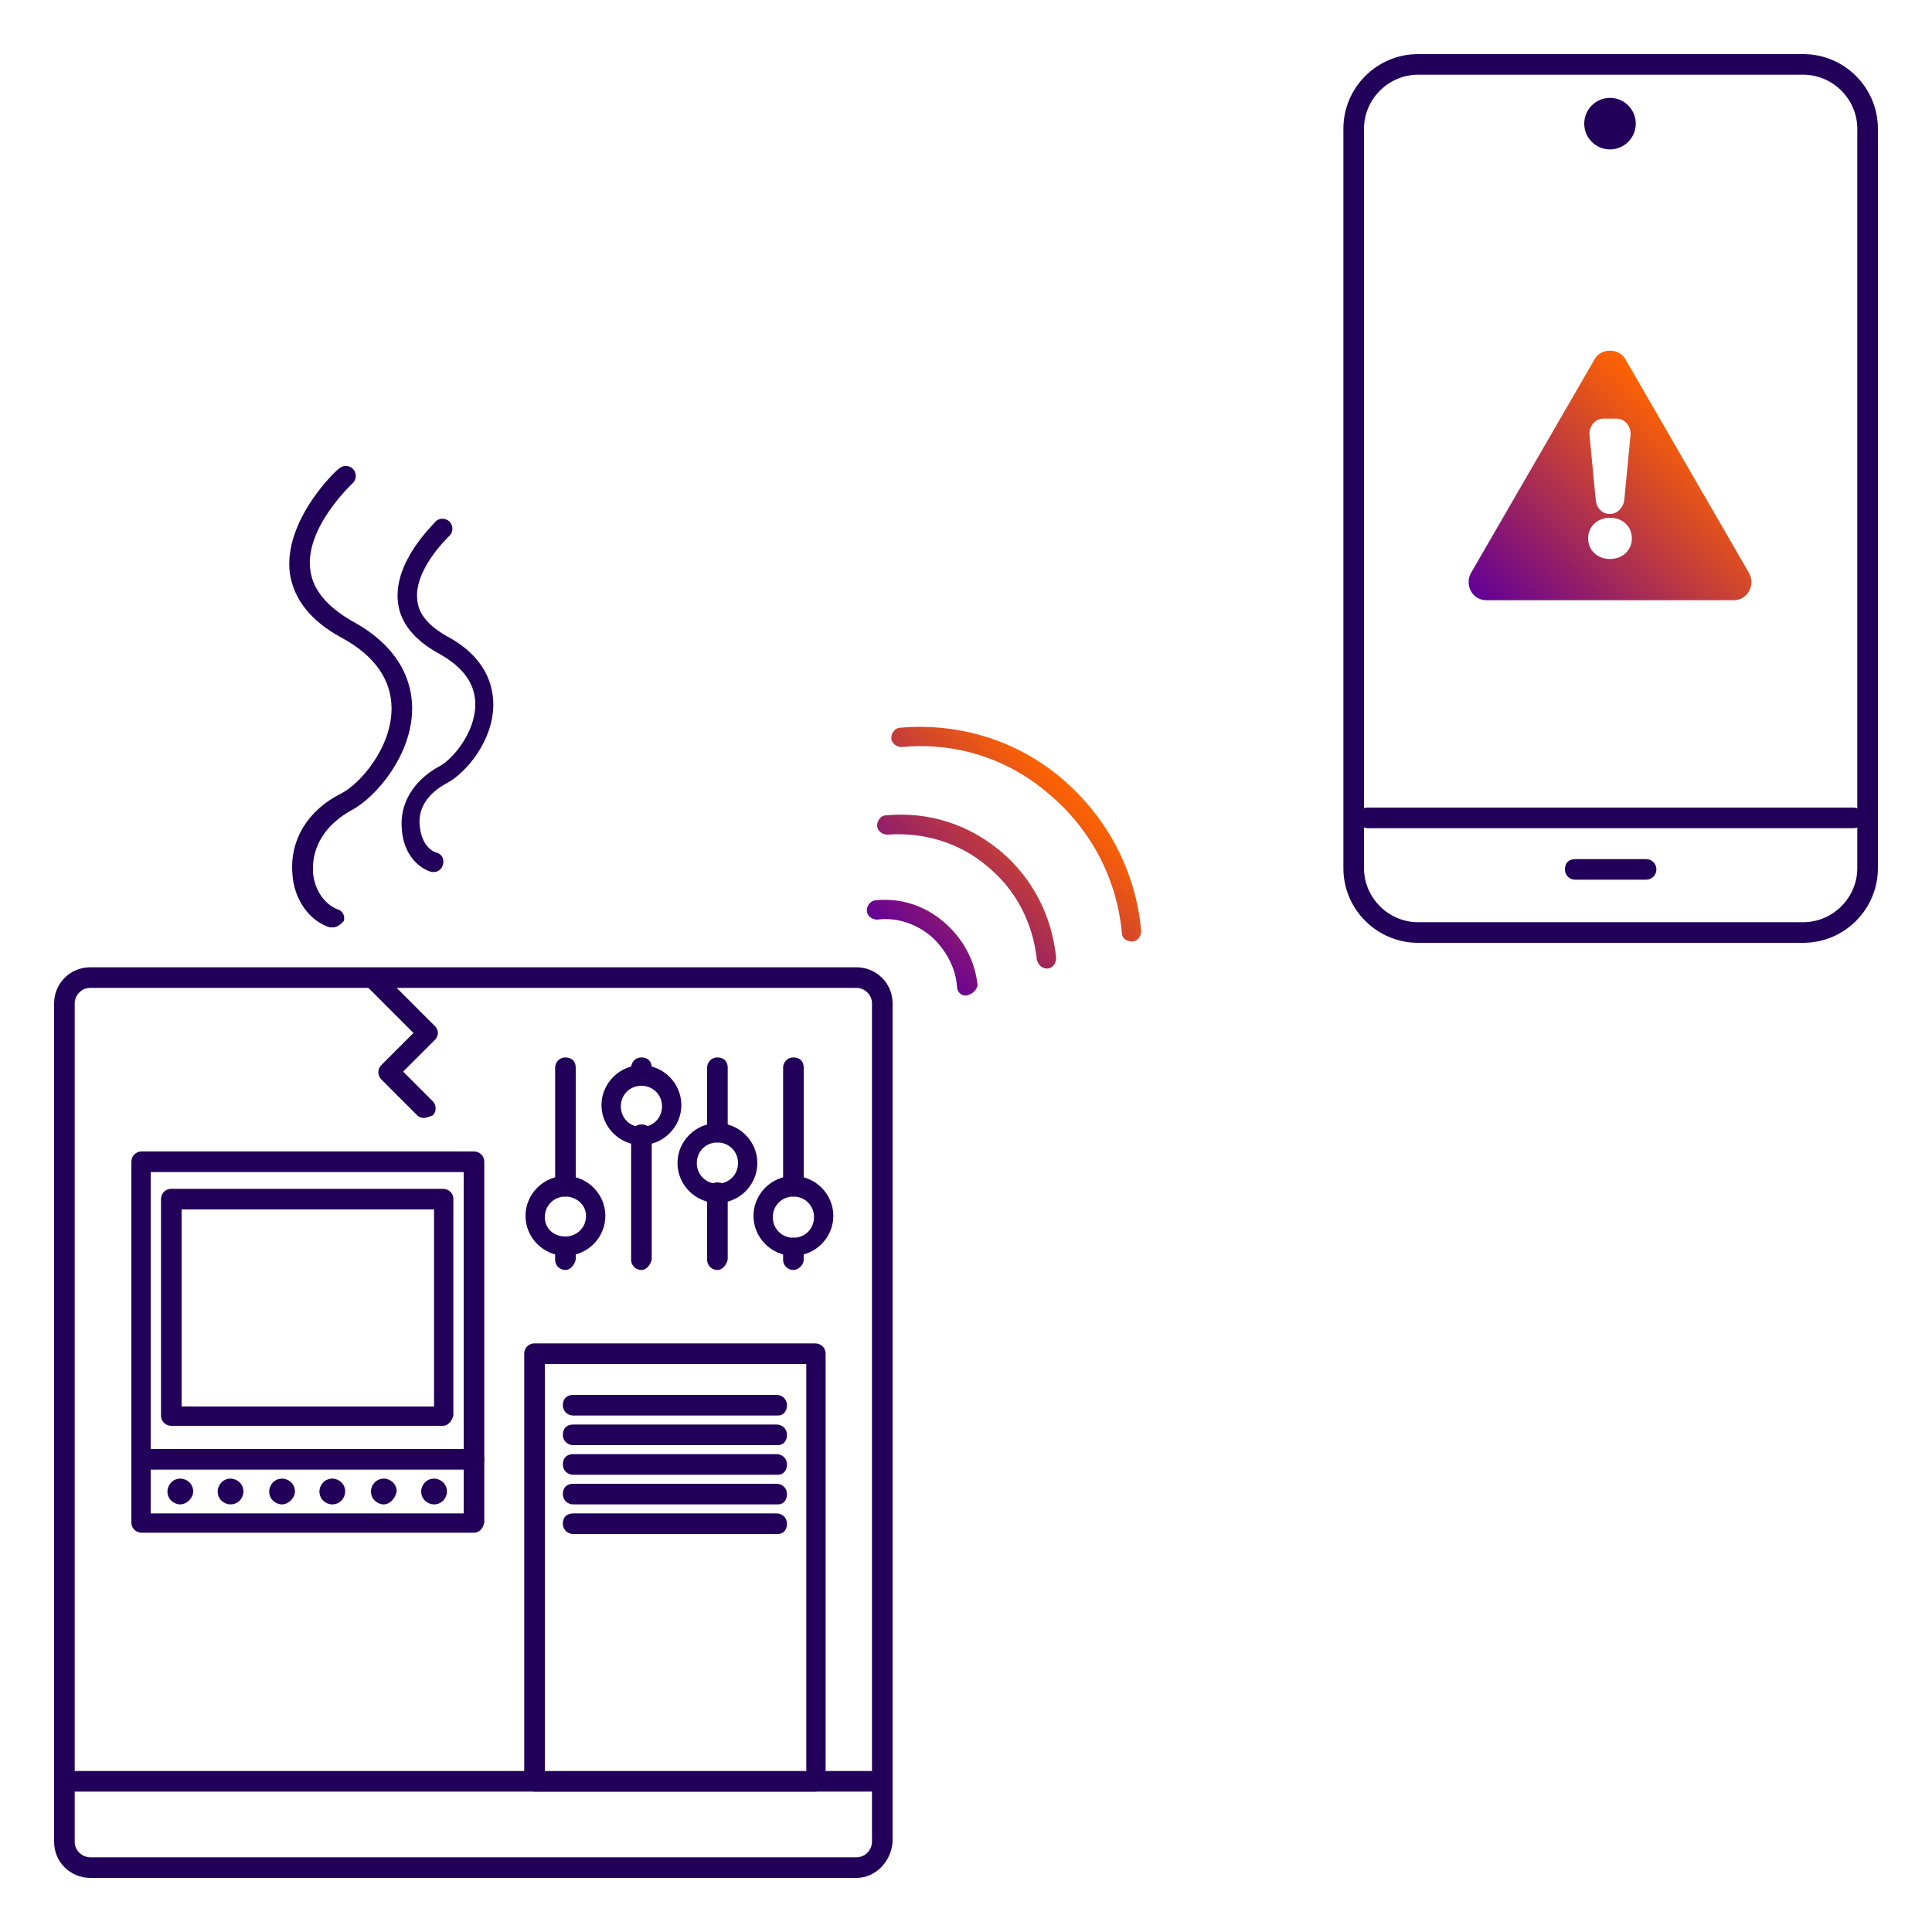 <svg xmlns="http://www.w3.org/2000/svg" xmlns:xlink="http://www.w3.org/1999/xlink" id="Layer_1" x="0px" y="0px" viewBox="0 0 150 150" style="enable-background:new 0 0 150 150;" xml:space="preserve"><style type="text/css">	.st0{fill:#22005A;}	.st1{fill:url(#SVGID_1_);}	.st2{opacity:0.5;fill:#22005A;}	.st3{fill:url(#SVGID_00000154424624547034345360000010098722924778728606_);}	.st4{fill:url(#SVGID_00000069373786654136980540000013328827851107698600_);}	.st5{fill:url(#SVGID_00000012433706816323667750000014047062738375570590_);}	.st6{fill:url(#SVGID_00000049930139280766613510000015454969313598580620_);}	.st7{fill:url(#SVGID_00000014630201771244837020000010810640781571189405_);}	.st8{fill:url(#SVGID_00000076590625929994545480000013114678764366179716_);}	.st9{fill:url(#SVGID_00000062190964058791477930000004046811811467758507_);}	.st10{fill:url(#SVGID_00000043439572062373387560000016294794204617774237_);}	.st11{fill:url(#SVGID_00000170972766680436196670000002139915749685364926_);}	.st12{fill:url(#SVGID_00000021077221118474323230000017734682436802031020_);}	.st13{fill:url(#SVGID_00000123413356543482961370000008745956886284195206_);}	.st14{fill:url(#SVGID_00000066491678677366695900000017675172254581570464_);}	.st15{fill:url(#SVGID_00000109024983458871691060000011487366544299303556_);}	.st16{fill:url(#SVGID_00000037658140614294334730000004001055986079373751_);}	.st17{fill:url(#SVGID_00000142877158103442396870000010826934015740175017_);}	.st18{fill:url(#SVGID_00000008832149719811776750000003246480079442879413_);}	.st19{fill:url(#SVGID_00000169545641553000405710000005892164804109655733_);}	.st20{fill:none;stroke:#22005A;stroke-width:1.5;stroke-linecap:round;stroke-linejoin:round;}	.st21{fill:none;stroke:#22005A;stroke-width:1.5;stroke-linecap:round;stroke-linejoin:round;stroke-dasharray:11.549,11.549;}	.st22{clip-path:url(#SVGID_00000161594612659126154990000000898813652963495346_);}	.st23{opacity:0.5;fill:#22005A;enable-background:new    ;}	.st24{fill:url(#SVGID_00000013170267698500106860000006218766490566416788_);}	.st25{fill:url(#SVGID_00000031183617339968233700000003227524396704507046_);}	.st26{fill:url(#SVGID_00000183943142047982309540000012636924079409676170_);}	.st27{fill:url(#SVGID_00000152973331056335872790000016648142607467193730_);}	.st28{fill:url(#SVGID_00000000925241294189386280000014557575375524462746_);}	.st29{fill:url(#SVGID_00000086658267858774764090000001972344226009283969_);}	.st30{fill:url(#SVGID_00000028313979678969857220000000330426908115209097_);}	.st31{fill:url(#SVGID_00000177472980974833338540000009623592488116460426_);}	.st32{fill:url(#SVGID_00000176730081649349742300000013968634655288360841_);}	.st33{fill:url(#SVGID_00000137122403367896506760000004419369770463063203_);}	.st34{fill:url(#SVGID_00000103252031058902630020000002501866333545425553_);}	.st35{fill:url(#SVGID_00000031181249233204024420000005626133323738319250_);}	.st36{fill:url(#SVGID_00000083081765911129971400000003433988967827223444_);}	.st37{fill:url(#SVGID_00000164481207159129260210000006735800082697987971_);}	.st38{clip-path:url(#SVGID_00000159439098513898317930000010204646746181861025_);}	.st39{fill:url(#SVGID_00000066513867880493278130000002071779314372519303_);}	.st40{fill:url(#SVGID_00000057107143192269084710000012513800056133077668_);}	.st41{fill:url(#SVGID_00000075852952426420022290000006133778909681800320_);}	.st42{fill:url(#SVGID_00000064352478767538997400000008814312343270480524_);}	.st43{fill:url(#SVGID_00000085216455255898181220000018118599681577365378_);}	.st44{fill:url(#SVGID_00000173856268343868786120000005087561642837133453_);}	.st45{fill:url(#SVGID_00000018925467271095220310000015457977523775167131_);}	.st46{fill:url(#SVGID_00000130641743518917759050000014767789792337762945_);}	.st47{fill:url(#SVGID_00000057836973451351014250000002458498718083481500_);}	.st48{fill:url(#SVGID_00000088117332537840865480000009507509053972610219_);}	.st49{fill:url(#SVGID_00000179623264175786225390000005852374611351022212_);}	.st50{fill:url(#SVGID_00000039129086213252525190000012729296095730357139_);}	.st51{fill:url(#SVGID_00000138544168809382625070000006647256499141691525_);}	.st52{fill:url(#SVGID_00000079474547534668130980000016634700940318007937_);}	.st53{fill:url(#SVGID_00000124154268918381599460000006382470540742350782_);}	.st54{fill:url(#SVGID_00000154400681541359859910000004808526494561326510_);}	.st55{fill:url(#SVGID_00000137821768049004740100000000789920612979085475_);}	.st56{fill:url(#SVGID_00000103226807366419601660000004585105232146580908_);}	.st57{fill:url(#SVGID_00000082362882475872455790000000622344862795991958_);}	.st58{fill:url(#SVGID_00000089548989216211088790000011617809606885756347_);}	.st59{fill:url(#SVGID_00000017512928699617658590000003810506287392929920_);}	.st60{fill:url(#SVGID_00000065784813650426637750000000911310273121958282_);}	.st61{fill:url(#SVGID_00000007425518162630209820000007970123472089017514_);}	.st62{fill:url(#SVGID_00000132065549066553826150000011308685668320256690_);}	.st63{fill:url(#SVGID_00000129899079746918804150000015966283241010392226_);}	.st64{fill:none;stroke:#344154;stroke-width:3;stroke-linecap:round;stroke-linejoin:round;stroke-miterlimit:10;}	.st65{fill:url(#SVGID_00000124133920456733189660000016572954422060509616_);}	.st66{fill:url(#SVGID_00000106834155149186632380000017107983668732849543_);}	.st67{fill:url(#SVGID_00000149369439414404242060000009902833272318704821_);}	.st68{fill:url(#SVGID_00000165229352622827528880000007641846851099809433_);}	.st69{fill:url(#SVGID_00000161615525860828440230000013150879990266637479_);}	.st70{fill:url(#SVGID_00000053544505006399310050000003729568358976817795_);}	.st71{fill:url(#SVGID_00000176032205315157674010000005318239665057195150_);}	.st72{fill:url(#SVGID_00000181064853479527213030000003669574731318943411_);}	.st73{fill:url(#SVGID_00000114036632636297897710000015571097781296711571_);}	.st74{fill:url(#SVGID_00000124871009752279026420000015208268887087328697_);}	.st75{fill:url(#SVGID_00000029751653635921943480000018092265886086037662_);}	.st76{fill:url(#SVGID_00000082346786168675642250000003370461827265186962_);}	.st77{opacity:0.5;}	.st78{fill:url(#SVGID_00000093883083772748548220000000287180162043930501_);}	.st79{fill:url(#SVGID_00000052067497170477813930000005327652025726449593_);}	.st80{fill:url(#SVGID_00000036223672061166055600000002313373788343630736_);}	.st81{fill:url(#SVGID_00000125569784941479597910000013893168190950044863_);}	.st82{fill:url(#SVGID_00000131346404927593166380000009687757099606844288_);}	.st83{fill:url(#SVGID_00000063614684252314614540000008452696475677354416_);}	.st84{fill:url(#SVGID_00000011725382813829899860000013978788671907889834_);}	.st85{fill:url(#SVGID_00000002349401840994048250000016253589435618772104_);}	.st86{fill:url(#SVGID_00000001637890227483277720000006264373205476633790_);}	.st87{fill:url(#SVGID_00000163064351302532486000000004516250418751691179_);}	.st88{fill:url(#SVGID_00000096040163412408160350000004493493038922756754_);}	.st89{fill:url(#SVGID_00000155853708233274754260000003788411342262633374_);}	.st90{fill:url(#SVGID_00000117668936744228880470000005574337802253041304_);}	.st91{fill:url(#SVGID_00000119097149858226981770000018216052272321978251_);}	.st92{fill:url(#SVGID_00000010306264972334373520000018347906993650204823_);}	.st93{fill:url(#SVGID_00000173150109179898285410000003820728865184073874_);}	.st94{fill:url(#SVGID_00000026880526453973197170000016033827508111052947_);}	.st95{fill:url(#SVGID_00000031904399796709500420000012434516246240224663_);}	.st96{fill:none;stroke:#22005A;stroke-width:1.5;stroke-miterlimit:10;}	.st97{fill:url(#SVGID_00000052789406416301549480000008419016970647930247_);}	.st98{fill:none;stroke:#22005A;stroke-width:1.5;stroke-linecap:round;stroke-linejoin:round;stroke-miterlimit:10;}	.st99{fill:url(#SVGID_00000167377477284406738220000010250671459256601782_);}	.st100{fill:url(#SVGID_00000126300471231949795790000010370227499384527003_);}	.st101{fill:url(#SVGID_00000026857090718150220890000005575364679858800569_);}	.st102{fill:url(#SVGID_00000132783748858898863510000004387642009937475986_);}	.st103{fill:url(#SVGID_00000078010384158859570690000007175548869720136329_);}	.st104{fill:url(#SVGID_00000096052363774366260370000017099454001177500305_);}	.st105{fill:url(#SVGID_00000034768695691389998870000018203669333502745270_);}	.st106{fill:url(#SVGID_00000025441597734096722040000007290606696807579290_);}	.st107{fill:url(#SVGID_00000067199407391298946590000006949977258574051747_);}	.st108{fill:url(#SVGID_00000183936962728747489110000008617207055753214869_);}	.st109{fill:url(#SVGID_00000132063754039054999080000001550699422434867354_);}	.st110{fill:url(#SVGID_00000149355063566759281710000014140408101150853304_);}	.st111{fill:url(#SVGID_00000008840894122591625560000017966961771303110297_);}	.st112{fill:url(#SVGID_00000047770164440625796240000010208162143943206847_);}	.st113{fill:url(#SVGID_00000100363697121636624700000000177080755964175278_);}	.st114{fill:url(#SVGID_00000020357761258030873310000008869073054107122837_);}	.st115{fill:url(#SVGID_00000121982814211113288160000002599835914358263473_);}	.st116{fill:url(#SVGID_00000151508491954817016200000013856954801324936067_);}	.st117{fill:url(#SVGID_00000163062965358049458510000018286752685599383184_);}	.st118{fill:url(#SVGID_00000025430145356292743880000002831794756582750089_);}	.st119{fill:url(#SVGID_00000011741676560459838420000005360262991291412138_);}	.st120{fill:url(#SVGID_00000068650005212168266270000002922536814722476465_);}</style><g>	<g>		<g>			<path class="st0" d="M66.5,145.8H7c-1.5,0-2.8-1.2-2.8-2.8V77.9c0-1.5,1.2-2.8,2.8-2.8h59.5c1.5,0,2.8,1.2,2.8,2.8V143    C69.2,144.5,68,145.8,66.5,145.8z M7,76.7c-0.7,0-1.2,0.6-1.2,1.2V143c0,0.7,0.6,1.2,1.2,1.2h59.5c0.7,0,1.2-0.6,1.2-1.2V77.9    c0-0.7-0.6-1.2-1.2-1.2H7z"></path>			<path class="st0" d="M36.8,119H11c-0.4,0-0.8-0.3-0.8-0.8v-28c0-0.4,0.3-0.8,0.8-0.8h25.8c0.4,0,0.8,0.3,0.8,0.8v28    C37.5,118.7,37.2,119,36.8,119z M11.7,117.5H36V91H11.7V117.5z"></path>			<path class="st0" d="M63.3,139.1H41.5c-0.4,0-0.8-0.3-0.8-0.8v-33.2c0-0.4,0.3-0.8,0.8-0.8h21.8c0.4,0,0.8,0.3,0.8,0.8v33.2    C64.1,138.8,63.7,139.1,63.3,139.1z M42.3,137.6h20.3v-31.7H42.3V137.6z"></path>			<path class="st0" d="M34.4,110.7H13.3c-0.4,0-0.8-0.3-0.8-0.8V93.1c0-0.4,0.3-0.8,0.8-0.8h21.1c0.4,0,0.8,0.3,0.8,0.8v16.8    C35.1,110.3,34.8,110.7,34.4,110.7z M14.1,109.2h19.6V93.9H14.1V109.2z"></path>			<path class="st0" d="M36.8,114.1H11c-0.4,0-0.8-0.3-0.8-0.8s0.3-0.8,0.8-0.8h25.8c0.4,0,0.8,0.3,0.8,0.8S37.2,114.1,36.8,114.1z"></path>			<g>				<path class="st0" d="M14,116.8L14,116.8c-0.5,0-1-0.4-1-1v0c0-0.5,0.4-1,1-1h0c0.5,0,1,0.4,1,1v0C15,116.3,14.5,116.8,14,116.8z     "></path>				<path class="st0" d="M17.9,116.8L17.9,116.8c-0.5,0-1-0.4-1-1v0c0-0.5,0.4-1,1-1h0c0.5,0,1,0.4,1,1v0     C18.9,116.3,18.5,116.8,17.9,116.8z"></path>				<path class="st0" d="M21.9,116.8L21.9,116.8c-0.5,0-1-0.4-1-1v0c0-0.5,0.4-1,1-1h0c0.5,0,1,0.4,1,1v0     C22.9,116.3,22.4,116.8,21.9,116.8z"></path>				<path class="st0" d="M25.8,116.8L25.8,116.8c-0.5,0-1-0.4-1-1v0c0-0.5,0.4-1,1-1h0c0.5,0,1,0.4,1,1v0     C26.8,116.3,26.4,116.8,25.8,116.8z"></path>				<path class="st0" d="M29.8,116.8L29.8,116.8c-0.5,0-1-0.4-1-1v0c0-0.5,0.4-1,1-1h0c0.5,0,1,0.4,1,1v0     C30.7,116.3,30.3,116.8,29.8,116.8z"></path>				<path class="st0" d="M33.7,116.8L33.7,116.8c-0.5,0-1-0.4-1-1v0c0-0.5,0.4-1,1-1l0,0c0.5,0,1,0.4,1,1v0     C34.7,116.3,34.3,116.8,33.7,116.8z"></path>			</g>			<path class="st0" d="M43.9,92.9c-0.4,0-0.8-0.3-0.8-0.8v-9.2c0-0.4,0.3-0.8,0.8-0.8s0.8,0.3,0.8,0.8v9.2    C44.6,92.5,44.3,92.9,43.9,92.9z"></path>			<path class="st0" d="M49.8,84.3c-0.4,0-0.8-0.3-0.8-0.8v-0.6c0-0.4,0.3-0.8,0.8-0.8s0.8,0.3,0.8,0.8v0.6    C50.5,83.9,50.2,84.3,49.8,84.3z"></path>			<path class="st0" d="M43.9,98.6c-0.4,0-0.8-0.3-0.8-0.8v-0.9c0-0.4,0.3-0.8,0.8-0.8s0.8,0.3,0.8,0.8v0.9    C44.6,98.2,44.3,98.6,43.9,98.6z"></path>			<path class="st0" d="M49.8,98.6c-0.4,0-0.8-0.3-0.8-0.8v-9.7c0-0.4,0.3-0.8,0.8-0.8s0.8,0.3,0.8,0.8v9.7    C50.5,98.2,50.2,98.6,49.8,98.6z"></path>			<path class="st0" d="M55.7,88.7c-0.4,0-0.8-0.3-0.8-0.8v-5c0-0.4,0.3-0.8,0.8-0.8s0.8,0.3,0.8,0.8v5    C56.4,88.4,56.1,88.7,55.7,88.7z"></path>			<path class="st0" d="M55.7,98.6c-0.4,0-0.8-0.3-0.8-0.8v-5.2c0-0.4,0.3-0.8,0.8-0.8s0.8,0.3,0.8,0.8v5.2    C56.4,98.2,56.1,98.6,55.7,98.6z"></path>			<path class="st0" d="M61.6,92.9c-0.4,0-0.8-0.3-0.8-0.8v-9.2c0-0.4,0.3-0.8,0.8-0.8s0.8,0.3,0.8,0.8v9.2    C62.4,92.5,62,92.9,61.6,92.9z"></path>			<path class="st0" d="M61.6,98.6c-0.4,0-0.8-0.3-0.8-0.8v-0.9c0-0.4,0.3-0.8,0.8-0.8s0.8,0.3,0.8,0.8v0.9    C62.4,98.2,62,98.6,61.6,98.6z"></path>			<path class="st0" d="M43.9,97.5c-1.7,0-3.1-1.4-3.1-3.1s1.4-3.1,3.1-3.1s3.1,1.4,3.1,3.1S45.6,97.5,43.9,97.5z M43.9,92.9    c-0.9,0-1.6,0.7-1.6,1.6S43,96,43.9,96s1.6-0.7,1.6-1.6S44.7,92.9,43.9,92.9z"></path>			<path class="st0" d="M49.8,88.9c-1.7,0-3.1-1.4-3.1-3.1s1.4-3.1,3.1-3.1s3.1,1.4,3.1,3.1S51.5,88.9,49.8,88.9z M49.8,84.3    c-0.9,0-1.6,0.7-1.6,1.6s0.7,1.6,1.6,1.6s1.6-0.7,1.6-1.6S50.7,84.3,49.8,84.3z"></path>			<path class="st0" d="M55.7,93.4c-1.7,0-3.1-1.4-3.1-3.1s1.4-3.1,3.1-3.1s3.1,1.4,3.1,3.1S57.4,93.4,55.7,93.4z M55.7,88.7    c-0.9,0-1.6,0.7-1.6,1.6s0.7,1.6,1.6,1.6s1.6-0.7,1.6-1.6S56.6,88.7,55.7,88.7z"></path>			<path class="st0" d="M61.6,97.5c-1.7,0-3.1-1.4-3.1-3.1s1.4-3.1,3.1-3.1s3.1,1.4,3.1,3.1S63.3,97.5,61.6,97.5z M61.6,92.9    c-0.9,0-1.6,0.7-1.6,1.6s0.7,1.6,1.6,1.6s1.6-0.7,1.6-1.6S62.5,92.9,61.6,92.9z"></path>			<path class="st0" d="M68,139.1H5c-0.4,0-0.8-0.3-0.8-0.8s0.3-0.8,0.8-0.8h63c0.4,0,0.8,0.3,0.8,0.8S68.4,139.1,68,139.1z"></path>			<path class="st0" d="M60.4,109.9H44.5c-0.4,0-0.8-0.3-0.8-0.8s0.3-0.8,0.8-0.8h15.8c0.4,0,0.8,0.3,0.8,0.8S60.8,109.9,60.4,109.9    z"></path>			<path class="st0" d="M60.4,112.2H44.5c-0.4,0-0.8-0.3-0.8-0.8s0.3-0.8,0.8-0.8h15.8c0.4,0,0.8,0.3,0.8,0.8S60.8,112.2,60.4,112.2    z"></path>			<path class="st0" d="M60.4,114.5H44.5c-0.4,0-0.8-0.3-0.8-0.8s0.3-0.8,0.8-0.8h15.8c0.4,0,0.8,0.3,0.8,0.8S60.8,114.5,60.4,114.5    z"></path>			<path class="st0" d="M60.4,116.8H44.5c-0.4,0-0.8-0.3-0.8-0.8s0.3-0.8,0.8-0.8h15.8c0.4,0,0.8,0.3,0.8,0.8S60.8,116.8,60.4,116.8    z"></path>			<path class="st0" d="M60.4,119.1H44.5c-0.4,0-0.8-0.3-0.8-0.8s0.3-0.8,0.8-0.8h15.8c0.4,0,0.8,0.3,0.8,0.8S60.8,119.1,60.4,119.1    z"></path>		</g>	</g>	<linearGradient id="SVGID_1_" gradientUnits="userSpaceOnUse" x1="69.977" y1="73.688" x2="82.837" y2="60.828">		<stop offset="0" style="stop-color:#640096"></stop>		<stop offset="1" style="stop-color:#FF6400"></stop>	</linearGradient>	<path class="st1" d="M75,77.3c-0.4,0-0.7-0.3-0.7-0.7c-0.1-1.5-0.9-2.9-2-3.9c-1.2-1-2.7-1.5-4.2-1.3c-0.4,0-0.8-0.3-0.8-0.7  s0.3-0.8,0.7-0.8c1.9-0.2,3.8,0.4,5.3,1.7c1.5,1.3,2.4,3,2.6,4.9C75.8,76.9,75.5,77.2,75,77.3C75.1,77.3,75,77.3,75,77.3z   M81.3,75.2c0.4,0,0.7-0.4,0.7-0.8c-0.3-3.2-1.8-6.2-4.3-8.3s-5.6-3.1-8.9-2.8c-0.4,0-0.7,0.4-0.7,0.8c0,0.4,0.4,0.7,0.8,0.7  c2.8-0.2,5.6,0.6,7.8,2.5c2.2,1.8,3.5,4.4,3.8,7.2C80.6,74.9,80.9,75.2,81.3,75.2C81.3,75.2,81.3,75.2,81.3,75.2z M87.9,73.1  c0.4,0,0.7-0.4,0.7-0.8c-0.4-4.6-2.6-8.8-6.1-11.8c-3.5-3-8-4.4-12.6-4c-0.4,0-0.7,0.4-0.7,0.8c0,0.4,0.4,0.7,0.8,0.7  c4.2-0.4,8.3,0.9,11.5,3.7c3.2,2.7,5.2,6.5,5.6,10.7C87.1,72.8,87.4,73.1,87.9,73.1C87.8,73.1,87.9,73.1,87.9,73.1z"></path>	<g>		<g>			<path class="st0" d="M140,73.2h-29.9c-3.2,0-5.8-2.6-5.8-5.8V10c0-3.2,2.6-5.8,5.8-5.8H140c3.2,0,5.8,2.6,5.8,5.8v57.4    C145.8,70.6,143.2,73.2,140,73.2z M110.1,5.8c-2.3,0-4.2,1.9-4.2,4.2v57.4c0,2.3,1.9,4.2,4.2,4.2H140c2.3,0,4.2-1.9,4.2-4.2V10    c0-2.3-1.9-4.2-4.2-4.2H110.1z"></path>			<path class="st0" d="M143.9,64.3h-37.7c-0.4,0-0.8-0.3-0.8-0.8s0.3-0.8,0.8-0.8h37.7c0.4,0,0.8,0.3,0.8,0.8    S144.3,64.3,143.9,64.3z"></path>			<path class="st0" d="M127.8,68.3h-5.5c-0.4,0-0.8-0.3-0.8-0.8s0.3-0.8,0.8-0.8h5.5c0.4,0,0.8,0.3,0.8,0.8S128.2,68.3,127.8,68.3z    "></path>		</g>					<linearGradient id="SVGID_00000027577135506292961800000017418081094292986261_" gradientUnits="userSpaceOnUse" x1="117.528" y1="49.194" x2="132.534" y2="34.187">			<stop offset="0" style="stop-color:#640096"></stop>			<stop offset="1" style="stop-color:#FF6400"></stop>		</linearGradient>		<path style="fill:url(#SVGID_00000027577135506292961800000017418081094292986261_);" d="M135.8,44.5l-4.8-8.3l-4.8-8.3   c-0.5-0.9-1.9-0.9-2.4,0l-4.8,8.3l-4.8,8.3c-0.5,0.9,0.1,2.1,1.2,2.1h9.6h9.6C135.7,46.6,136.3,45.4,135.8,44.5z M124.5,32.5h1   c0.6,0,1.1,0.5,1.1,1.2l-0.5,5.2c-0.1,0.5-0.5,1-1.1,1c-0.6,0-1-0.4-1.1-1l-0.5-5.2C123.4,33,123.9,32.5,124.5,32.5z M125,43.4   c-1,0-1.7-0.7-1.7-1.6c0-0.9,0.7-1.6,1.7-1.6c1,0,1.7,0.7,1.7,1.6C126.7,42.7,126,43.4,125,43.4z"></path>		<circle class="st0" cx="125" cy="9.6" r="2"></circle>	</g>	<path class="st0" d="M25.8,72c-0.1,0-0.2,0-0.2,0c-1.6-0.5-2.8-2.2-2.9-4.2c-0.2-2.6,1.2-4.9,3.8-6.2c1.4-0.7,3.9-3.5,3.9-6.6  c0-2.2-1.3-4.1-3.9-5.5c-2.4-1.3-3.7-3-4-5c-0.5-4.1,3.6-8,3.8-8.1c0.3-0.3,0.8-0.3,1.1,0c0.3,0.3,0.3,0.8,0,1.1  c0,0-3.8,3.5-3.3,6.8c0.2,1.5,1.3,2.8,3.2,3.9c3.9,2.1,4.7,4.9,4.7,6.8c0,3.6-2.8,6.9-4.7,7.9c-2,1.1-3.1,2.8-3,4.8  c0.1,1.4,0.9,2.5,1.9,2.9c0.4,0.1,0.6,0.5,0.5,0.9C26.4,71.8,26.2,72,25.8,72z"></path>	<path class="st0" d="M33.7,67.7c-0.1,0-0.2,0-0.2,0c-1.3-0.4-2.2-1.7-2.3-3.3c-0.2-2,0.9-3.8,2.9-4.9c1-0.5,2.8-2.6,2.8-4.8  c0-1.6-0.9-2.9-2.9-4c-1.8-1-2.9-2.3-3.1-3.9c-0.4-3.2,2.8-6.1,2.9-6.3c0.3-0.3,0.8-0.3,1.1,0c0.3,0.3,0.3,0.8,0,1.1  c0,0-2.8,2.6-2.5,5c0.1,1.1,0.9,2,2.3,2.8c3,1.6,3.6,3.8,3.6,5.3c0,2.8-2.1,5.3-3.6,6.1c-1.5,0.8-2.3,2-2.1,3.4  c0.1,1,0.6,1.8,1.3,2c0.4,0.1,0.6,0.5,0.5,0.9C34.3,67.5,34,67.7,33.7,67.7z"></path>	<path class="st0" d="M32.9,86.8c-0.2,0-0.4-0.1-0.5-0.2l-2.8-2.8c-0.3-0.3-0.3-0.8,0-1.1l2.5-2.5l-3.7-3.7c-0.3-0.3-0.3-0.8,0-1.1  s0.8-0.3,1.1,0l4.3,4.3c0.1,0.1,0.2,0.3,0.2,0.5s-0.1,0.4-0.2,0.5l-2.5,2.5l2.3,2.3c0.3,0.3,0.3,0.8,0,1.1  C33.3,86.7,33.1,86.8,32.9,86.8z"></path></g></svg>